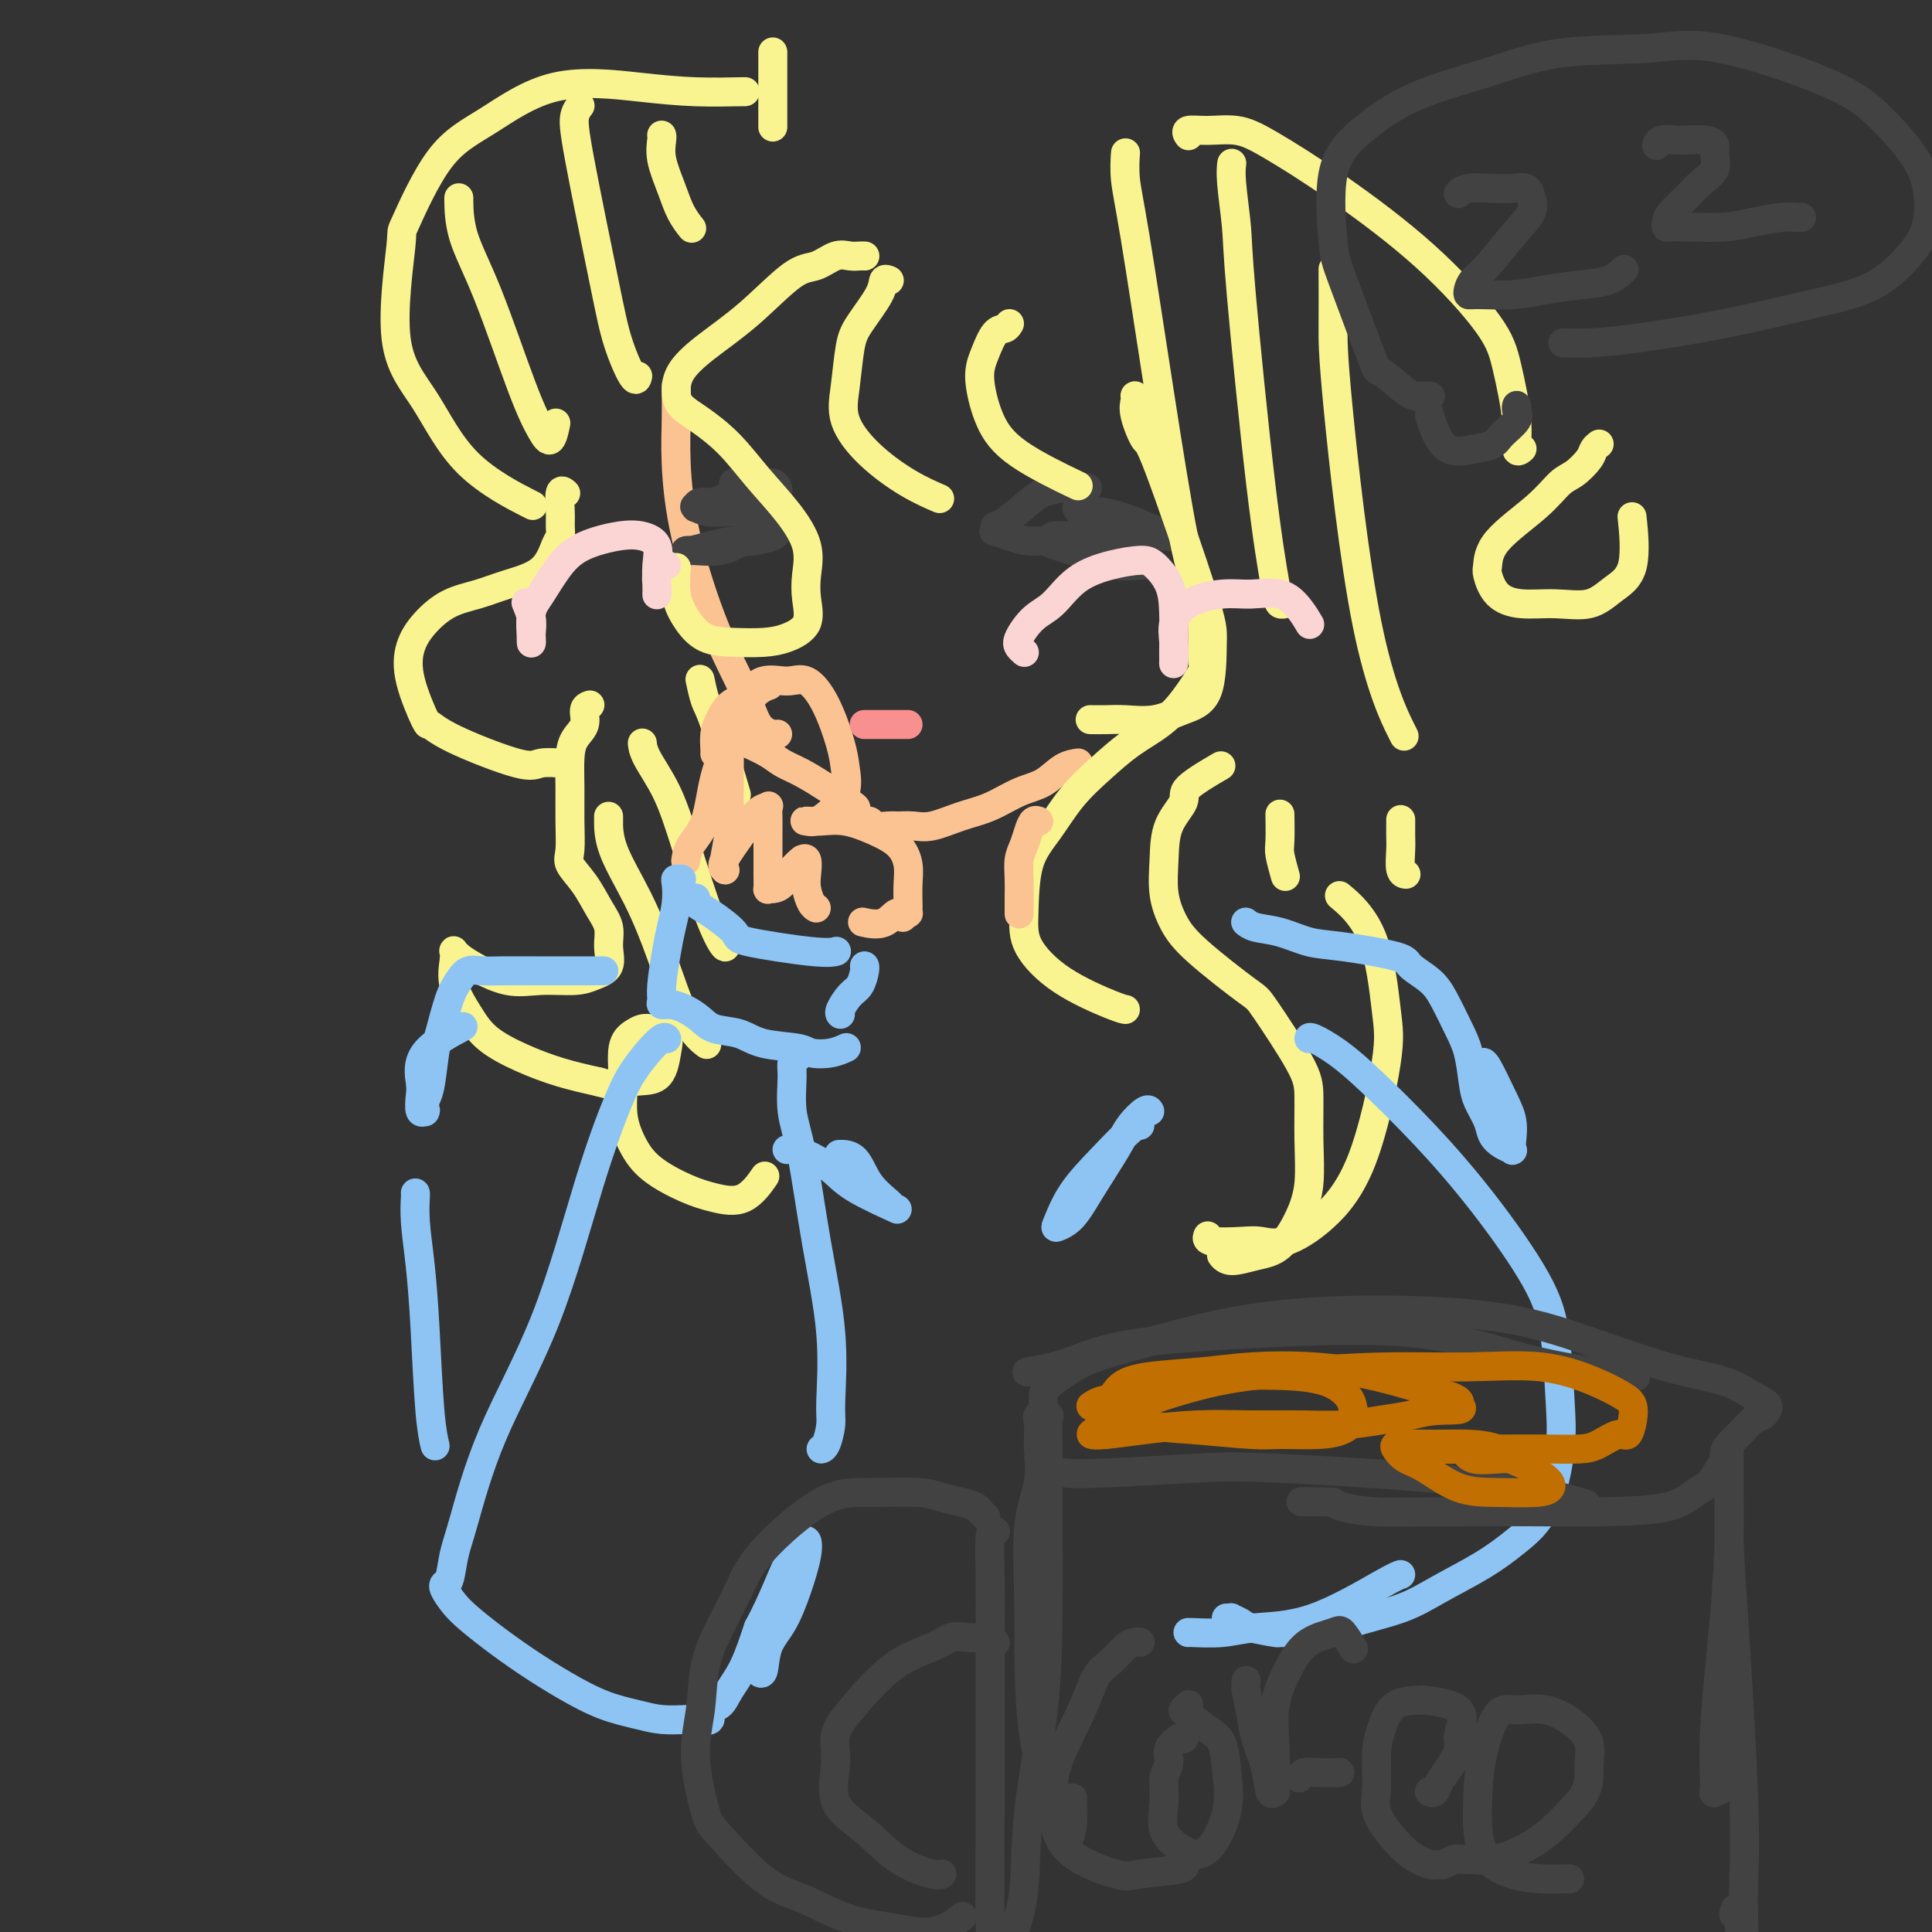<svg viewBox='0 0 400 400' version='1.1' xmlns='http://www.w3.org/2000/svg' xmlns:xlink='http://www.w3.org/1999/xlink'><rect x="0" y="0" width="400" height="400" fill="#333333" stroke="none"/><g fill='none' stroke='rgb(252,195,146)' stroke-width='6' stroke-linecap='round' stroke-linejoin='round'><path d='M140,80c-0.000,0.002 -0.000,0.005 0,0c0.000,-0.005 0.000,-0.017 0,0c-0.000,0.017 -0.001,0.062 0,0c0.001,-0.062 0.003,-0.233 0,0c-0.003,0.233 -0.012,0.868 0,2c0.012,1.132 0.044,2.762 0,5c-0.044,2.238 -0.165,5.086 0,9c0.165,3.914 0.615,8.895 2,15c1.385,6.105 3.706,13.335 6,19c2.294,5.665 4.562,9.767 6,13c1.438,3.233 2.045,5.598 3,7c0.955,1.402 2.256,1.840 3,2c0.744,0.160 0.931,0.043 1,0c0.069,-0.043 0.020,-0.012 0,0c-0.020,0.012 -0.010,0.006 0,0'/><path d='M153,153c-0.000,-0.000 -0.000,-0.000 0,0c0.000,0.000 0.000,0.000 0,0c-0.000,-0.000 -0.001,-0.001 0,0c0.001,0.001 0.004,0.002 0,0c-0.004,-0.002 -0.017,-0.009 0,0c0.017,0.009 0.062,0.033 0,0c-0.062,-0.033 -0.230,-0.123 0,0c0.230,0.123 0.859,0.459 2,1c1.141,0.541 2.794,1.285 4,2c1.206,0.715 1.967,1.400 3,2c1.033,0.600 2.339,1.115 4,2c1.661,0.885 3.676,2.140 5,3c1.324,0.860 1.956,1.326 3,2c1.044,0.674 2.502,1.558 3,2c0.498,0.442 0.038,0.444 0,1c-0.038,0.556 0.345,1.666 1,2c0.655,0.334 1.582,-0.107 2,0c0.418,0.107 0.329,0.762 1,1c0.671,0.238 2.103,0.057 3,0c0.897,-0.057 1.259,0.008 2,0c0.741,-0.008 1.859,-0.089 3,0c1.141,0.089 2.303,0.349 4,0c1.697,-0.349 3.927,-1.305 6,-2c2.073,-0.695 3.988,-1.128 6,-2c2.012,-0.872 4.119,-2.181 6,-3c1.881,-0.819 3.535,-1.147 5,-2c1.465,-0.853 2.741,-2.230 4,-3c1.259,-0.770 2.503,-0.934 3,-1c0.497,-0.066 0.249,-0.033 0,0'/></g>
<g fill='none' stroke='rgb(66,66,66)' stroke-width='6' stroke-linecap='round' stroke-linejoin='round'><path d='M225,101c-0.000,0.000 -0.000,0.000 0,0c0.000,-0.000 0.002,-0.000 0,0c-0.002,0.000 -0.006,0.000 0,0c0.006,-0.000 0.022,-0.001 0,0c-0.022,0.001 -0.082,0.003 0,0c0.082,-0.003 0.306,-0.011 0,0c-0.306,0.011 -1.142,0.042 -2,0c-0.858,-0.042 -1.736,-0.156 -3,0c-1.264,0.156 -2.912,0.582 -4,1c-1.088,0.418 -1.614,0.829 -3,2c-1.386,1.171 -3.631,3.101 -5,4c-1.369,0.899 -1.861,0.767 -2,1c-0.139,0.233 0.076,0.832 0,1c-0.076,0.168 -0.443,-0.096 0,0c0.443,0.096 1.696,0.551 3,1c1.304,0.449 2.659,0.893 4,1c1.341,0.107 2.667,-0.121 5,0c2.333,0.121 5.672,0.593 8,1c2.328,0.407 3.645,0.750 5,1c1.355,0.250 2.748,0.406 4,1c1.252,0.594 2.363,1.625 3,2c0.637,0.375 0.800,0.094 1,0c0.200,-0.094 0.437,0.000 0,0c-0.437,-0.000 -1.548,-0.094 -3,0c-1.452,0.094 -3.245,0.376 -5,0c-1.755,-0.376 -3.473,-1.409 -5,-2c-1.527,-0.591 -2.865,-0.740 -4,-1c-1.135,-0.260 -2.068,-0.630 -3,-1'/><path d='M219,113c-3.162,-0.841 -1.565,-0.943 -1,-1c0.565,-0.057 0.100,-0.068 0,0c-0.100,0.068 0.166,0.214 0,0c-0.166,-0.214 -0.765,-0.789 0,-1c0.765,-0.211 2.892,-0.057 5,0c2.108,0.057 4.197,0.016 6,0c1.803,-0.016 3.321,-0.009 5,0c1.679,0.009 3.517,0.018 5,0c1.483,-0.018 2.609,-0.063 3,0c0.391,0.063 0.047,0.233 0,0c-0.047,-0.233 0.202,-0.871 0,-1c-0.202,-0.129 -0.854,0.249 -2,0c-1.146,-0.249 -2.787,-1.124 -5,-2c-2.213,-0.876 -4.999,-1.751 -7,-2c-2.001,-0.249 -3.217,0.129 -4,0c-0.783,-0.129 -1.134,-0.766 -1,-1c0.134,-0.234 0.753,-0.067 1,0c0.247,0.067 0.124,0.033 0,0'/><path d='M152,100c0.000,-0.000 0.000,-0.000 0,0c-0.000,0.000 -0.000,0.000 0,0c0.000,-0.000 0.000,-0.000 0,0c-0.000,0.000 -0.001,0.000 0,0c0.001,-0.000 0.004,-0.000 0,0c-0.004,0.000 -0.016,0.000 0,0c0.016,-0.000 0.060,-0.001 0,0c-0.060,0.001 -0.222,0.003 0,0c0.222,-0.003 0.830,-0.011 2,0c1.170,0.011 2.902,0.040 4,0c1.098,-0.040 1.562,-0.150 2,0c0.438,0.150 0.850,0.561 1,1c0.150,0.439 0.039,0.906 0,1c-0.039,0.094 -0.007,-0.186 0,0c0.007,0.186 -0.012,0.838 -2,1c-1.988,0.162 -5.944,-0.167 -8,0c-2.056,0.167 -2.213,0.828 -3,1c-0.787,0.172 -2.204,-0.146 -3,0c-0.796,0.146 -0.971,0.756 -1,1c-0.029,0.244 0.087,0.121 0,0c-0.087,-0.121 -0.378,-0.240 0,0c0.378,0.240 1.426,0.837 3,1c1.574,0.163 3.676,-0.110 5,0c1.324,0.110 1.872,0.603 3,1c1.128,0.397 2.837,0.698 4,1c1.163,0.302 1.778,0.606 2,1c0.222,0.394 0.049,0.879 0,1c-0.049,0.121 0.025,-0.121 0,0c-0.025,0.121 -0.150,0.606 -1,1c-0.850,0.394 -2.425,0.697 -4,1'/><path d='M156,112c-1.436,0.265 -2.525,-0.073 -4,0c-1.475,0.073 -3.336,0.557 -5,1c-1.664,0.443 -3.131,0.846 -4,1c-0.869,0.154 -1.140,0.058 -1,0c0.140,-0.058 0.693,-0.078 2,0c1.307,0.078 3.370,0.256 5,0c1.630,-0.256 2.829,-0.945 5,-2c2.171,-1.055 5.315,-2.476 7,-3c1.685,-0.524 1.910,-0.150 2,0c0.090,0.150 0.045,0.075 0,0'/></g>
<g fill='none' stroke='rgb(249,244,144)' stroke-width='6' stroke-linecap='round' stroke-linejoin='round'><path d='M184,58c0.112,0.049 0.223,0.099 0,0c-0.223,-0.099 -0.781,-0.345 -1,0c-0.219,0.345 -0.101,1.283 -1,3c-0.899,1.717 -2.817,4.215 -4,6c-1.183,1.785 -1.631,2.858 -2,5c-0.369,2.142 -0.658,5.352 -1,8c-0.342,2.648 -0.735,4.734 0,7c0.735,2.266 2.599,4.710 5,7c2.401,2.290 5.339,4.424 8,6c2.661,1.576 5.046,2.593 6,3c0.954,0.407 0.477,0.203 0,0'/><path d='M209,67c-0.249,0.412 -0.499,0.824 -1,1c-0.501,0.176 -1.254,0.117 -2,1c-0.746,0.883 -1.484,2.708 -2,4c-0.516,1.292 -0.809,2.049 -1,3c-0.191,0.951 -0.281,2.095 0,4c0.281,1.905 0.931,4.573 2,7c1.069,2.427 2.557,4.615 6,7c3.443,2.385 8.841,4.967 11,6c2.159,1.033 1.080,0.516 0,0'/><path d='M235,82c0.004,0.017 0.008,0.034 0,0c-0.008,-0.034 -0.028,-0.120 0,0c0.028,0.120 0.102,0.444 0,1c-0.102,0.556 -0.381,1.342 0,3c0.381,1.658 1.423,4.188 2,5c0.577,0.812 0.690,-0.092 3,6c2.310,6.092 6.815,19.181 9,26c2.185,6.819 2.048,7.368 2,10c-0.048,2.632 -0.007,7.346 -1,10c-0.993,2.654 -3.020,3.247 -5,4c-1.980,0.753 -3.915,1.666 -6,2c-2.085,0.334 -4.322,0.090 -6,0c-1.678,-0.090 -2.798,-0.024 -4,0c-1.202,0.024 -2.486,0.007 -3,0c-0.514,-0.007 -0.257,-0.003 0,0'/><path d='M250,126c0.115,-0.039 0.230,-0.078 0,0c-0.230,0.078 -0.805,0.274 -1,1c-0.195,0.726 -0.010,1.982 0,4c0.010,2.018 -0.155,4.797 0,6c0.155,1.203 0.630,0.830 0,2c-0.630,1.170 -2.366,3.882 -4,6c-1.634,2.118 -3.167,3.643 -5,5c-1.833,1.357 -3.966,2.546 -6,4c-2.034,1.454 -3.971,3.175 -6,5c-2.029,1.825 -4.152,3.756 -6,6c-1.848,2.244 -3.420,4.801 -5,7c-1.580,2.199 -3.167,4.039 -4,7c-0.833,2.961 -0.913,7.042 -1,10c-0.087,2.958 -0.181,4.793 1,7c1.181,2.207 3.636,4.788 7,7c3.364,2.212 7.636,4.057 10,5c2.364,0.943 2.818,0.984 3,1c0.182,0.016 0.091,0.008 0,0'/><path d='M252,159c0.672,-0.391 1.343,-0.781 0,0c-1.343,0.781 -4.701,2.735 -6,4c-1.299,1.265 -0.539,1.842 -1,3c-0.461,1.158 -2.142,2.896 -3,5c-0.858,2.104 -0.892,4.575 -1,7c-0.108,2.425 -0.291,4.805 0,7c0.291,2.195 1.055,4.204 2,6c0.945,1.796 2.071,3.379 5,6c2.929,2.621 7.660,6.280 10,8c2.340,1.720 2.288,1.501 4,4c1.712,2.499 5.186,7.716 7,11c1.814,3.284 1.967,4.634 2,7c0.033,2.366 -0.054,5.747 0,9c0.054,3.253 0.250,6.379 0,9c-0.250,2.621 -0.946,4.737 -2,7c-1.054,2.263 -2.465,4.673 -4,6c-1.535,1.327 -3.195,1.572 -5,2c-1.805,0.428 -3.755,1.038 -5,1c-1.245,-0.038 -1.784,-0.725 -2,-1c-0.216,-0.275 -0.108,-0.137 0,0'/><path d='M250,256c0.044,-0.111 0.087,-0.223 0,0c-0.087,0.223 -0.305,0.780 1,1c1.305,0.220 4.133,0.102 6,0c1.867,-0.102 2.774,-0.189 4,0c1.226,0.189 2.771,0.654 5,0c2.229,-0.654 5.142,-2.426 8,-5c2.858,-2.574 5.661,-5.948 8,-12c2.339,-6.052 4.212,-14.782 5,-20c0.788,-5.218 0.489,-6.924 0,-11c-0.489,-4.076 -1.170,-10.520 -3,-15c-1.830,-4.480 -4.809,-6.994 -6,-8c-1.191,-1.006 -0.596,-0.503 0,0'/><path d='M291,181c-0.030,-0.003 -0.061,-0.005 0,0c0.061,0.005 0.212,0.018 0,0c-0.212,-0.018 -0.789,-0.068 -1,-1c-0.211,-0.932 -0.057,-2.745 0,-4c0.057,-1.255 0.015,-1.953 0,-3c-0.015,-1.047 -0.004,-2.442 0,-3c0.004,-0.558 0.002,-0.279 0,0'/><path d='M246,28c0.006,0.008 0.012,0.017 0,0c-0.012,-0.017 -0.041,-0.058 0,0c0.041,0.058 0.153,0.217 0,0c-0.153,-0.217 -0.571,-0.809 0,-1c0.571,-0.191 2.131,0.020 4,0c1.869,-0.020 4.048,-0.272 6,0c1.952,0.272 3.677,1.067 7,3c3.323,1.933 8.243,5.005 14,9c5.757,3.995 12.351,8.914 18,14c5.649,5.086 10.355,10.340 13,14c2.645,3.660 3.231,5.727 4,9c0.769,3.273 1.722,7.754 2,11c0.278,3.246 -0.117,5.259 0,6c0.117,0.741 0.748,0.212 1,0c0.252,-0.212 0.126,-0.106 0,0'/><path d='M331,92c-0.027,0.020 -0.055,0.040 0,0c0.055,-0.040 0.192,-0.140 0,0c-0.192,0.140 -0.714,0.520 -1,1c-0.286,0.480 -0.336,1.061 -1,2c-0.664,0.939 -1.943,2.238 -3,3c-1.057,0.762 -1.892,0.989 -3,2c-1.108,1.011 -2.489,2.806 -5,5c-2.511,2.194 -6.152,4.788 -8,7c-1.848,2.212 -1.904,4.042 -2,5c-0.096,0.958 -0.231,1.044 0,2c0.231,0.956 0.829,2.784 2,4c1.171,1.216 2.913,1.822 5,2c2.087,0.178 4.517,-0.073 7,0c2.483,0.073 5.019,0.470 7,0c1.981,-0.470 3.407,-1.806 5,-3c1.593,-1.194 3.352,-2.244 4,-5c0.648,-2.756 0.185,-7.216 0,-9c-0.185,-1.784 -0.093,-0.892 0,0'/><path d='M154,19c0.345,-0.018 0.690,-0.036 -1,0c-1.690,0.036 -5.415,0.124 -9,0c-3.585,-0.124 -7.032,-0.462 -12,-1c-4.968,-0.538 -11.459,-1.278 -17,0c-5.541,1.278 -10.134,4.572 -14,7c-3.866,2.428 -7.005,3.990 -10,8c-2.995,4.010 -5.846,10.467 -7,13c-1.154,2.533 -0.612,1.142 -1,5c-0.388,3.858 -1.706,12.965 -1,19c0.706,6.035 3.437,8.999 6,13c2.563,4.001 4.959,9.039 9,13c4.041,3.961 9.726,6.846 12,8c2.274,1.154 1.137,0.577 0,0'/><path d='M117,102c0.114,0.101 0.227,0.202 0,0c-0.227,-0.202 -0.795,-0.706 -1,0c-0.205,0.706 -0.046,2.622 0,4c0.046,1.378 -0.020,2.217 0,3c0.020,0.783 0.125,1.508 0,2c-0.125,0.492 -0.479,0.749 -1,2c-0.521,1.251 -1.210,3.495 -3,5c-1.790,1.505 -4.683,2.270 -7,3c-2.317,0.730 -4.060,1.426 -6,2c-1.940,0.574 -4.078,1.027 -6,2c-1.922,0.973 -3.627,2.465 -5,4c-1.373,1.535 -2.414,3.111 -3,5c-0.586,1.889 -0.718,4.090 0,7c0.718,2.910 2.287,6.527 3,8c0.713,1.473 0.570,0.801 1,1c0.430,0.199 1.433,1.269 5,3c3.567,1.731 9.698,4.124 13,5c3.302,0.876 3.774,0.236 5,0c1.226,-0.236 3.208,-0.067 4,0c0.792,0.067 0.396,0.034 0,0'/><path d='M122,146c0.127,-0.041 0.255,-0.081 0,0c-0.255,0.081 -0.891,0.284 -1,1c-0.109,0.716 0.310,1.946 0,3c-0.310,1.054 -1.350,1.931 -2,3c-0.650,1.069 -0.908,2.330 -1,4c-0.092,1.670 -0.016,3.751 0,6c0.016,2.249 -0.029,4.667 0,7c0.029,2.333 0.131,4.581 0,6c-0.131,1.419 -0.495,2.010 0,3c0.495,0.990 1.848,2.380 3,4c1.152,1.620 2.104,3.470 3,5c0.896,1.530 1.737,2.740 2,4c0.263,1.260 -0.052,2.572 0,4c0.052,1.428 0.471,2.974 0,4c-0.471,1.026 -1.831,1.533 -3,2c-1.169,0.467 -2.148,0.893 -4,1c-1.852,0.107 -4.577,-0.104 -7,0c-2.423,0.104 -4.544,0.524 -7,0c-2.456,-0.524 -5.246,-1.993 -7,-3c-1.754,-1.007 -2.472,-1.552 -3,-2c-0.528,-0.448 -0.865,-0.799 -1,-1c-0.135,-0.201 -0.069,-0.252 0,0c0.069,0.252 0.140,0.808 0,2c-0.140,1.192 -0.490,3.019 0,5c0.490,1.981 1.822,4.117 3,6c1.178,1.883 2.202,3.515 4,5c1.798,1.485 4.369,2.823 7,4c2.631,1.177 5.323,2.193 8,3c2.677,0.807 5.338,1.403 8,2'/><path d='M124,224c4.870,1.388 5.544,0.358 7,0c1.456,-0.358 3.694,-0.044 5,-1c1.306,-0.956 1.679,-3.182 2,-5c0.321,-1.818 0.590,-3.227 0,-4c-0.590,-0.773 -2.038,-0.908 -3,-1c-0.962,-0.092 -1.436,-0.140 -2,0c-0.564,0.140 -1.218,0.469 -2,1c-0.782,0.531 -1.693,1.264 -2,3c-0.307,1.736 -0.012,4.475 0,7c0.012,2.525 -0.260,4.837 0,7c0.260,2.163 1.051,4.177 2,6c0.949,1.823 2.055,3.454 4,5c1.945,1.546 4.728,3.005 7,4c2.272,0.995 4.032,1.524 6,2c1.968,0.476 4.145,0.897 6,0c1.855,-0.897 3.387,-3.114 4,-4c0.613,-0.886 0.306,-0.443 0,0'/><path d='M179,53c-0.019,-0.001 -0.038,-0.002 0,0c0.038,0.002 0.131,0.008 0,0c-0.131,-0.008 -0.488,-0.029 -1,0c-0.512,0.029 -1.179,0.109 -2,0c-0.821,-0.109 -1.797,-0.407 -3,0c-1.203,0.407 -2.634,1.518 -4,2c-1.366,0.482 -2.668,0.334 -5,2c-2.332,1.666 -5.696,5.145 -9,8c-3.304,2.855 -6.549,5.084 -9,7c-2.451,1.916 -4.107,3.518 -5,5c-0.893,1.482 -1.024,2.845 -1,4c0.024,1.155 0.203,2.102 1,3c0.797,0.898 2.211,1.747 4,3c1.789,1.253 3.954,2.911 6,5c2.046,2.089 3.973,4.609 6,7c2.027,2.391 4.154,4.653 6,7c1.846,2.347 3.412,4.779 4,7c0.588,2.221 0.200,4.231 0,6c-0.200,1.769 -0.211,3.297 0,5c0.211,1.703 0.644,3.580 0,5c-0.644,1.420 -2.364,2.383 -4,3c-1.636,0.617 -3.188,0.887 -5,1c-1.812,0.113 -3.883,0.068 -6,0c-2.117,-0.068 -4.280,-0.159 -6,-1c-1.720,-0.841 -2.997,-2.432 -4,-4c-1.003,-1.568 -1.732,-3.115 -2,-5c-0.268,-1.885 -0.077,-4.110 0,-5c0.077,-0.890 0.038,-0.445 0,0'/><path d='M233,32c0.000,-0.002 0.000,-0.004 0,0c-0.000,0.004 -0.001,0.015 0,0c0.001,-0.015 0.004,-0.054 0,0c-0.004,0.054 -0.015,0.202 0,0c0.015,-0.202 0.055,-0.752 0,0c-0.055,0.752 -0.204,2.808 0,5c0.204,2.192 0.762,4.521 2,12c1.238,7.479 3.155,20.109 5,32c1.845,11.891 3.618,23.043 5,30c1.382,6.957 2.372,9.719 3,11c0.628,1.281 0.894,1.080 1,1c0.106,-0.080 0.053,-0.040 0,0'/><path d='M255,34c-0.008,0.059 -0.016,0.118 0,0c0.016,-0.118 0.055,-0.413 0,0c-0.055,0.413 -0.204,1.535 0,4c0.204,2.465 0.761,6.272 1,9c0.239,2.728 0.159,4.377 1,14c0.841,9.623 2.604,27.219 4,39c1.396,11.781 2.426,17.745 3,21c0.574,3.255 0.693,3.799 1,4c0.307,0.201 0.802,0.057 1,0c0.198,-0.057 0.099,-0.029 0,0'/><path d='M276,56c-0.000,-0.003 -0.000,-0.005 0,0c0.000,0.005 0.000,0.018 0,0c-0.000,-0.018 -0.000,-0.069 0,0c0.000,0.069 0.002,0.256 0,0c-0.002,-0.256 -0.006,-0.956 0,1c0.006,1.956 0.024,6.568 0,10c-0.024,3.432 -0.089,5.683 1,17c1.089,11.317 3.332,31.701 6,45c2.668,13.299 5.762,19.514 7,22c1.238,2.486 0.619,1.243 0,0'/><path d='M265,169c-0.001,-0.036 -0.001,-0.073 0,0c0.001,0.073 0.004,0.255 0,0c-0.004,-0.255 -0.015,-0.947 0,0c0.015,0.947 0.056,3.532 0,5c-0.056,1.468 -0.207,1.818 0,3c0.207,1.182 0.774,3.195 1,4c0.226,0.805 0.113,0.403 0,0'/><path d='M95,41c0.003,0.038 0.006,0.076 0,0c-0.006,-0.076 -0.020,-0.267 0,1c0.020,1.267 0.075,3.992 1,7c0.925,3.008 2.721,6.297 5,12c2.279,5.703 5.042,13.818 7,19c1.958,5.182 3.113,7.430 4,9c0.887,1.570 1.508,2.461 2,2c0.492,-0.461 0.855,-2.275 1,-3c0.145,-0.725 0.073,-0.363 0,0'/><path d='M120,22c0.008,-0.010 0.015,-0.019 0,0c-0.015,0.019 -0.054,0.067 0,0c0.054,-0.067 0.201,-0.247 0,0c-0.201,0.247 -0.751,0.922 -1,2c-0.249,1.078 -0.196,2.558 1,9c1.196,6.442 3.536,17.845 5,25c1.464,7.155 2.052,10.062 3,13c0.948,2.938 2.255,5.906 3,7c0.745,1.094 0.927,0.312 1,0c0.073,-0.312 0.036,-0.156 0,0'/><path d='M137,28c-0.001,-0.002 -0.002,-0.005 0,0c0.002,0.005 0.007,0.016 0,0c-0.007,-0.016 -0.024,-0.059 0,0c0.024,0.059 0.091,0.219 0,1c-0.091,0.781 -0.339,2.182 0,4c0.339,1.818 1.266,4.054 2,6c0.734,1.946 1.274,3.601 2,5c0.726,1.399 1.636,2.543 2,3c0.364,0.457 0.182,0.229 0,0'/><path d='M160,11c0.000,0.073 0.000,0.146 0,0c0.000,-0.146 0.000,-0.512 0,0c0.000,0.512 0.000,1.900 0,4c0.000,2.100 0.000,4.912 0,7c0.000,2.088 0.000,3.454 0,4c0.000,0.546 0.000,0.273 0,0'/><path d='M126,169c-0.002,0.007 -0.003,0.014 0,0c0.003,-0.014 0.012,-0.048 0,1c-0.012,1.048 -0.044,3.178 1,6c1.044,2.822 3.166,6.336 5,10c1.834,3.664 3.381,7.479 5,12c1.619,4.521 3.310,9.748 5,13c1.690,3.252 3.378,4.529 4,5c0.622,0.471 0.178,0.134 0,0c-0.178,-0.134 -0.089,-0.067 0,0'/><path d='M133,154c-0.001,-0.013 -0.002,-0.027 0,0c0.002,0.027 0.008,0.094 0,0c-0.008,-0.094 -0.028,-0.350 0,0c0.028,0.350 0.106,1.308 1,3c0.894,1.692 2.604,4.120 4,7c1.396,2.880 2.479,6.211 4,11c1.521,4.789 3.480,11.036 5,15c1.520,3.964 2.602,5.644 3,6c0.398,0.356 0.114,-0.613 0,-1c-0.114,-0.387 -0.057,-0.194 0,0'/><path d='M145,141c-0.006,-0.029 -0.012,-0.058 0,0c0.012,0.058 0.042,0.204 0,0c-0.042,-0.204 -0.158,-0.756 0,0c0.158,0.756 0.589,2.821 1,4c0.411,1.179 0.803,1.471 2,5c1.197,3.529 3.199,10.294 4,13c0.801,2.706 0.400,1.353 0,0'/></g>
<g fill='none' stroke='rgb(252,195,146)' stroke-width='6' stroke-linecap='round' stroke-linejoin='round'><path d='M148,156c0.001,-0.011 0.003,-0.022 0,0c-0.003,0.022 -0.010,0.076 0,0c0.010,-0.076 0.035,-0.284 0,-1c-0.035,-0.716 -0.132,-1.941 0,-3c0.132,-1.059 0.492,-1.954 1,-3c0.508,-1.046 1.163,-2.245 2,-3c0.837,-0.755 1.854,-1.066 3,-2c1.146,-0.934 2.419,-2.491 4,-3c1.581,-0.509 3.470,0.028 5,0c1.530,-0.028 2.699,-0.623 4,0c1.301,0.623 2.732,2.463 4,5c1.268,2.537 2.373,5.769 3,8c0.627,2.231 0.778,3.459 1,5c0.222,1.541 0.516,3.393 0,5c-0.516,1.607 -1.844,2.967 -3,4c-1.156,1.033 -2.142,1.740 -3,2c-0.858,0.260 -1.589,0.075 -2,0c-0.411,-0.075 -0.504,-0.040 0,0c0.504,0.040 1.603,0.086 3,0c1.397,-0.086 3.092,-0.303 5,0c1.908,0.303 4.028,1.125 6,2c1.972,0.875 3.796,1.803 5,3c1.204,1.197 1.786,2.664 2,4c0.214,1.336 0.058,2.540 0,4c-0.058,1.460 -0.018,3.176 0,4c0.018,0.824 0.015,0.757 0,1c-0.015,0.243 -0.043,0.796 0,1c0.043,0.204 0.155,0.058 0,0c-0.155,-0.058 -0.578,-0.029 -1,0'/><path d='M187,189c0.046,2.045 -0.338,0.156 -1,0c-0.662,-0.156 -1.601,1.419 -3,2c-1.399,0.581 -3.257,0.166 -4,0c-0.743,-0.166 -0.372,-0.083 0,0'/><path d='M159,142c-0.069,0.025 -0.139,0.051 0,0c0.139,-0.051 0.486,-0.177 0,0c-0.486,0.177 -1.806,0.658 -3,2c-1.194,1.342 -2.264,3.545 -3,5c-0.736,1.455 -1.140,2.163 -2,4c-0.860,1.837 -2.178,4.804 -3,8c-0.822,3.196 -1.148,6.619 -2,9c-0.852,2.381 -2.229,3.718 -3,5c-0.771,1.282 -0.934,2.509 -1,3c-0.066,0.491 -0.033,0.245 0,0'/><path d='M151,157c-0.002,-0.300 -0.004,-0.599 0,0c0.004,0.599 0.015,2.098 0,4c-0.015,1.902 -0.056,4.209 0,6c0.056,1.791 0.208,3.066 0,5c-0.208,1.934 -0.775,4.528 -1,6c-0.225,1.472 -0.107,1.824 0,2c0.107,0.176 0.204,0.177 0,0c-0.204,-0.177 -0.710,-0.532 0,-2c0.710,-1.468 2.635,-4.049 4,-6c1.365,-1.951 2.170,-3.270 3,-4c0.830,-0.730 1.687,-0.870 2,-1c0.313,-0.130 0.084,-0.252 0,0c-0.084,0.252 -0.023,0.876 0,2c0.023,1.124 0.008,2.746 0,5c-0.008,2.254 -0.010,5.138 0,7c0.010,1.862 0.033,2.700 0,3c-0.033,0.300 -0.120,0.062 0,0c0.120,-0.062 0.448,0.051 1,0c0.552,-0.051 1.329,-0.265 2,-1c0.671,-0.735 1.238,-1.992 2,-3c0.762,-1.008 1.720,-1.768 2,-2c0.280,-0.232 -0.118,0.064 0,0c0.118,-0.064 0.753,-0.486 1,0c0.247,0.486 0.105,1.882 0,3c-0.105,1.118 -0.172,1.960 0,3c0.172,1.040 0.585,2.280 1,3c0.415,0.720 0.833,0.920 1,1c0.167,0.080 0.084,0.040 0,0'/></g>
<g fill='none' stroke='rgb(251,212,212)' stroke-width='6' stroke-linecap='round' stroke-linejoin='round'><path d='M212,135c0.007,0.006 0.014,0.012 0,0c-0.014,-0.012 -0.048,-0.041 0,0c0.048,0.041 0.178,0.151 0,0c-0.178,-0.151 -0.665,-0.564 -1,-1c-0.335,-0.436 -0.517,-0.894 0,-2c0.517,-1.106 1.735,-2.861 3,-4c1.265,-1.139 2.578,-1.663 4,-3c1.422,-1.337 2.952,-3.486 5,-5c2.048,-1.514 4.616,-2.393 7,-3c2.384,-0.607 4.586,-0.940 6,-1c1.414,-0.060 2.039,0.155 3,1c0.961,0.845 2.258,2.320 3,4c0.742,1.680 0.931,3.564 1,6c0.069,2.436 0.019,5.425 0,7c-0.019,1.575 -0.007,1.735 0,2c0.007,0.265 0.007,0.636 0,1c-0.007,0.364 -0.022,0.720 0,0c0.022,-0.720 0.083,-2.518 0,-4c-0.083,-1.482 -0.308,-2.648 0,-4c0.308,-1.352 1.150,-2.890 3,-4c1.850,-1.110 4.710,-1.793 7,-2c2.290,-0.207 4.011,0.060 6,0c1.989,-0.060 4.244,-0.449 6,0c1.756,0.449 3.011,1.736 4,3c0.989,1.264 1.711,2.504 2,3c0.289,0.496 0.144,0.248 0,0'/><path d='M109,125c-0.001,-0.001 -0.001,-0.003 0,0c0.001,0.003 0.004,0.010 0,0c-0.004,-0.010 -0.015,-0.036 0,0c0.015,0.036 0.057,0.132 0,0c-0.057,-0.132 -0.211,-0.494 0,0c0.211,0.494 0.789,1.845 1,3c0.211,1.155 0.057,2.114 0,3c-0.057,0.886 -0.016,1.699 0,2c0.016,0.301 0.009,0.088 0,0c-0.009,-0.088 -0.019,-0.053 0,0c0.019,0.053 0.067,0.124 0,-1c-0.067,-1.124 -0.248,-3.443 0,-5c0.248,-1.557 0.926,-2.352 2,-4c1.074,-1.648 2.544,-4.150 4,-6c1.456,-1.850 2.898,-3.048 5,-4c2.102,-0.952 4.865,-1.657 7,-2c2.135,-0.343 3.644,-0.323 5,0c1.356,0.323 2.560,0.948 3,2c0.440,1.052 0.118,2.532 0,4c-0.118,1.468 -0.031,2.923 0,4c0.031,1.077 0.008,1.775 0,2c-0.008,0.225 0.001,-0.024 0,0c-0.001,0.024 -0.011,0.322 0,0c0.011,-0.322 0.042,-1.263 0,-2c-0.042,-0.737 -0.155,-1.270 0,-2c0.155,-0.730 0.580,-1.658 1,-2c0.420,-0.342 0.834,-0.098 1,0c0.166,0.098 0.083,0.049 0,0'/></g>
<g fill='none' stroke='rgb(252,195,146)' stroke-width='6' stroke-linecap='round' stroke-linejoin='round'><path d='M215,170c0.000,0.000 0.001,0.000 0,0c-0.001,-0.000 -0.003,-0.001 0,0c0.003,0.001 0.012,0.005 0,0c-0.012,-0.005 -0.044,-0.021 0,0c0.044,0.021 0.166,0.077 0,0c-0.166,-0.077 -0.619,-0.286 -1,0c-0.381,0.286 -0.691,1.066 -1,2c-0.309,0.934 -0.619,2.023 -1,3c-0.381,0.977 -0.834,1.842 -1,3c-0.166,1.158 -0.044,2.609 0,4c0.044,1.391 0.012,2.721 0,4c-0.012,1.279 -0.003,2.508 0,3c0.003,0.492 0.002,0.246 0,0'/></g>
<g fill='none' stroke='rgb(141,196,244)' stroke-width='6' stroke-linecap='round' stroke-linejoin='round'><path d='M144,186c-0.000,0.000 -0.000,0.000 0,0c0.000,-0.000 0.000,-0.001 0,0c-0.000,0.001 -0.002,0.003 0,0c0.002,-0.003 0.007,-0.011 0,0c-0.007,0.011 -0.025,0.041 0,0c0.025,-0.041 0.093,-0.153 0,0c-0.093,0.153 -0.349,0.570 0,1c0.349,0.430 1.302,0.872 3,2c1.698,1.128 4.140,2.943 5,4c0.860,1.057 0.138,1.355 3,2c2.862,0.645 9.309,1.635 13,2c3.691,0.365 4.626,0.104 5,0c0.374,-0.104 0.187,-0.052 0,0'/><path d='M141,182c-0.000,-0.000 -0.000,-0.000 0,0c0.000,0.000 0.000,0.000 0,0c-0.000,-0.000 -0.000,-0.000 0,0c0.000,0.000 0.001,0.000 0,0c-0.001,-0.000 -0.004,-0.000 0,0c0.004,0.000 0.015,0.001 0,0c-0.015,-0.001 -0.056,-0.003 0,0c0.056,0.003 0.208,0.013 0,0c-0.208,-0.013 -0.776,-0.047 -1,0c-0.224,0.047 -0.102,0.176 0,1c0.102,0.824 0.185,2.343 0,4c-0.185,1.657 -0.640,3.453 -1,5c-0.360,1.547 -0.627,2.845 -1,5c-0.373,2.155 -0.851,5.168 -1,7c-0.149,1.832 0.032,2.482 0,3c-0.032,0.518 -0.278,0.902 0,1c0.278,0.098 1.081,-0.091 2,0c0.919,0.091 1.954,0.462 3,1c1.046,0.538 2.105,1.243 3,2c0.895,0.757 1.628,1.565 3,2c1.372,0.435 3.385,0.496 5,1c1.615,0.504 2.832,1.452 5,2c2.168,0.548 5.285,0.697 7,1c1.715,0.303 2.027,0.762 3,1c0.973,0.238 2.608,0.256 4,0c1.392,-0.256 2.541,-0.788 3,-1c0.459,-0.212 0.230,-0.106 0,0'/><path d='M179,200c-0.001,-0.002 -0.003,-0.005 0,0c0.003,0.005 0.009,0.016 0,0c-0.009,-0.016 -0.034,-0.061 0,0c0.034,0.061 0.128,0.226 0,1c-0.128,0.774 -0.479,2.155 -1,3c-0.521,0.845 -1.212,1.154 -2,2c-0.788,0.846 -1.674,2.228 -2,3c-0.326,0.772 -0.093,0.935 0,1c0.093,0.065 0.047,0.033 0,0'/><path d='M125,201c-0.000,-0.000 -0.000,-0.000 0,0c0.000,0.000 0.000,0.000 0,0c-0.000,-0.000 -0.001,-0.000 0,0c0.001,0.000 0.002,0.000 0,0c-0.002,-0.000 -0.009,-0.000 0,0c0.009,0.000 0.032,0.000 0,0c-0.032,-0.000 -0.119,-0.000 -1,0c-0.881,0.000 -2.556,0.000 -4,0c-1.444,-0.000 -2.656,-0.002 -4,0c-1.344,0.002 -2.821,0.006 -5,0c-2.179,-0.006 -5.059,-0.021 -7,0c-1.941,0.021 -2.944,0.079 -4,0c-1.056,-0.079 -2.167,-0.293 -3,0c-0.833,0.293 -1.389,1.094 -2,2c-0.611,0.906 -1.278,1.919 -2,4c-0.722,2.081 -1.500,5.231 -2,7c-0.500,1.769 -0.723,2.159 -1,4c-0.277,1.841 -0.609,5.134 -1,7c-0.391,1.866 -0.840,2.306 -1,3c-0.160,0.694 -0.029,1.640 0,2c0.029,0.360 -0.044,0.132 0,0c0.044,-0.132 0.205,-0.168 0,0c-0.205,0.168 -0.775,0.542 -1,0c-0.225,-0.542 -0.104,-1.999 0,-3c0.104,-1.001 0.193,-1.547 0,-3c-0.193,-1.453 -0.667,-3.814 1,-6c1.667,-2.186 5.476,-4.196 7,-5c1.524,-0.804 0.762,-0.402 0,0'/><path d='M258,191c-0.000,-0.000 -0.000,-0.000 0,0c0.000,0.000 0.000,0.000 0,0c-0.000,-0.000 -0.001,-0.001 0,0c0.001,0.001 0.004,0.004 0,0c-0.004,-0.004 -0.015,-0.013 0,0c0.015,0.013 0.057,0.049 0,0c-0.057,-0.049 -0.213,-0.183 0,0c0.213,0.183 0.797,0.682 2,1c1.203,0.318 3.027,0.455 5,1c1.973,0.545 4.097,1.500 6,2c1.903,0.500 3.587,0.547 7,1c3.413,0.453 8.556,1.314 11,2c2.444,0.686 2.188,1.199 3,2c0.812,0.801 2.690,1.891 4,3c1.310,1.109 2.052,2.239 3,4c0.948,1.761 2.103,4.155 3,6c0.897,1.845 1.535,3.141 2,5c0.465,1.859 0.757,4.280 1,6c0.243,1.720 0.437,2.737 1,4c0.563,1.263 1.496,2.770 2,4c0.504,1.230 0.580,2.181 1,3c0.420,0.819 1.186,1.504 2,2c0.814,0.496 1.678,0.803 2,1c0.322,0.197 0.104,0.284 0,0c-0.104,-0.284 -0.095,-0.938 0,-2c0.095,-1.062 0.274,-2.533 0,-4c-0.274,-1.467 -1.001,-2.929 -2,-5c-0.999,-2.071 -2.269,-4.750 -3,-6c-0.731,-1.250 -0.923,-1.071 -1,-1c-0.077,0.071 -0.038,0.036 0,0'/><path d='M271,215c0.000,0.004 0.000,0.009 0,0c-0.000,-0.009 -0.000,-0.030 0,0c0.000,0.030 0.000,0.112 0,0c-0.000,-0.112 -0.001,-0.419 1,0c1.001,0.419 3.002,1.564 5,3c1.998,1.436 3.992,3.164 7,6c3.008,2.836 7.030,6.780 11,11c3.970,4.220 7.889,8.716 12,14c4.111,5.284 8.416,11.357 11,16c2.584,4.643 3.449,7.858 4,12c0.551,4.142 0.788,9.212 1,13c0.212,3.788 0.400,6.295 0,10c-0.400,3.705 -1.389,8.609 -3,12c-1.611,3.391 -3.845,5.268 -6,7c-2.155,1.732 -4.231,3.319 -7,5c-2.769,1.681 -6.232,3.455 -9,5c-2.768,1.545 -4.842,2.860 -8,4c-3.158,1.140 -7.399,2.106 -10,3c-2.601,0.894 -3.560,1.715 -6,2c-2.440,0.285 -6.360,0.034 -8,0c-1.640,-0.034 -0.999,0.149 -2,0c-1.001,-0.149 -3.645,-0.628 -5,-1c-1.355,-0.372 -1.421,-0.636 -2,-1c-0.579,-0.364 -1.672,-0.830 -2,-1c-0.328,-0.170 0.108,-0.046 0,0c-0.108,0.046 -0.760,0.012 -1,0c-0.240,-0.012 -0.069,-0.004 0,0c0.069,0.004 0.034,0.002 0,0'/><path d='M246,338c0.002,0.001 0.004,0.001 0,0c-0.004,-0.001 -0.015,-0.004 0,0c0.015,0.004 0.057,0.014 0,0c-0.057,-0.014 -0.212,-0.053 1,0c1.212,0.053 3.793,0.196 6,0c2.207,-0.196 4.042,-0.732 7,-1c2.958,-0.268 7.040,-0.268 12,-2c4.960,-1.732 10.797,-5.197 14,-7c3.203,-1.803 3.772,-1.944 4,-2c0.228,-0.056 0.114,-0.028 0,0'/><path d='M238,230c0.038,0.065 0.075,0.129 0,0c-0.075,-0.129 -0.263,-0.452 -1,0c-0.737,0.452 -2.022,1.680 -3,3c-0.978,1.320 -1.647,2.733 -3,5c-1.353,2.267 -3.389,5.389 -5,8c-1.611,2.611 -2.797,4.711 -4,6c-1.203,1.289 -2.425,1.767 -3,2c-0.575,0.233 -0.504,0.220 0,-1c0.504,-1.220 1.442,-3.647 3,-6c1.558,-2.353 3.737,-4.631 6,-7c2.263,-2.369 4.609,-4.830 6,-6c1.391,-1.170 1.826,-1.049 2,-1c0.174,0.049 0.087,0.024 0,0'/><path d='M163,238c-0.004,0.001 -0.008,0.002 0,0c0.008,-0.002 0.028,-0.006 0,0c-0.028,0.006 -0.106,0.023 0,0c0.106,-0.023 0.394,-0.086 1,0c0.606,0.086 1.528,0.321 3,1c1.472,0.679 3.494,1.803 5,3c1.506,1.197 2.496,2.468 5,4c2.504,1.532 6.523,3.325 8,4c1.477,0.675 0.413,0.234 0,0c-0.413,-0.234 -0.174,-0.259 -1,-1c-0.826,-0.741 -2.716,-2.199 -4,-4c-1.284,-1.801 -1.961,-3.947 -3,-5c-1.039,-1.053 -2.440,-1.015 -3,-1c-0.560,0.015 -0.280,0.008 0,0'/><path d='M165,219c-0.031,0.018 -0.062,0.036 0,0c0.062,-0.036 0.218,-0.127 0,0c-0.218,0.127 -0.810,0.471 -1,1c-0.190,0.529 0.023,1.243 0,3c-0.023,1.757 -0.283,4.557 0,7c0.283,2.443 1.110,4.529 2,9c0.890,4.471 1.843,11.328 3,18c1.157,6.672 2.516,13.161 3,19c0.484,5.839 0.091,11.029 0,14c-0.091,2.971 0.120,3.724 0,5c-0.120,1.276 -0.571,3.074 -1,4c-0.429,0.926 -0.837,0.979 -1,1c-0.163,0.021 -0.082,0.011 0,0'/><path d='M138,215c-0.011,-0.017 -0.023,-0.035 0,0c0.023,0.035 0.080,0.122 0,0c-0.080,-0.122 -0.297,-0.454 -1,0c-0.703,0.454 -1.894,1.695 -3,3c-1.106,1.305 -2.129,2.674 -3,4c-0.871,1.326 -1.592,2.609 -3,6c-1.408,3.391 -3.505,8.891 -6,17c-2.495,8.109 -5.389,18.828 -9,28c-3.611,9.172 -7.938,16.797 -11,24c-3.062,7.203 -4.859,13.983 -6,18c-1.141,4.017 -1.626,5.272 -2,7c-0.374,1.728 -0.638,3.928 -1,5c-0.362,1.072 -0.824,1.014 -1,1c-0.176,-0.014 -0.068,0.015 0,0c0.068,-0.015 0.095,-0.074 0,0c-0.095,0.074 -0.310,0.279 0,1c0.310,0.721 1.147,1.956 2,3c0.853,1.044 1.723,1.897 3,3c1.277,1.103 2.960,2.456 5,4c2.040,1.544 4.438,3.279 7,5c2.562,1.721 5.288,3.428 8,5c2.712,1.572 5.412,3.009 8,4c2.588,0.991 5.066,1.535 7,2c1.934,0.465 3.326,0.849 5,1c1.674,0.151 3.632,0.067 5,0c1.368,-0.067 2.147,-0.117 3,0c0.853,0.117 1.778,0.401 2,0c0.222,-0.401 -0.261,-1.486 0,-2c0.261,-0.514 1.266,-0.457 2,-1c0.734,-0.543 1.198,-1.685 2,-3c0.802,-1.315 1.944,-2.804 3,-5c1.056,-2.196 2.028,-5.098 3,-8'/><path d='M157,337c3.048,-5.664 4.668,-10.324 6,-13c1.332,-2.676 2.377,-3.367 3,-4c0.623,-0.633 0.826,-1.207 1,-1c0.174,0.207 0.321,1.195 0,3c-0.321,1.805 -1.109,4.427 -2,7c-0.891,2.573 -1.885,5.095 -3,7c-1.115,1.905 -2.350,3.191 -3,5c-0.650,1.809 -0.713,4.141 -1,5c-0.287,0.859 -0.796,0.245 -1,0c-0.204,-0.245 -0.102,-0.123 0,0'/><path d='M86,247c0.002,0.004 0.003,0.008 0,0c-0.003,-0.008 -0.012,-0.029 0,0c0.012,0.029 0.044,0.106 0,1c-0.044,0.894 -0.166,2.605 0,5c0.166,2.395 0.619,5.475 1,9c0.381,3.525 0.691,7.494 1,13c0.309,5.506 0.619,12.548 1,17c0.381,4.452 0.833,6.314 1,7c0.167,0.686 0.048,0.196 0,0c-0.048,-0.196 -0.024,-0.098 0,0'/></g>
<g fill='none' stroke='rgb(66,66,66)' stroke-width='6' stroke-linecap='round' stroke-linejoin='round'><path d='M302,40c0.000,-0.000 0.000,-0.000 0,0c-0.000,0.000 -0.001,0.001 0,0c0.001,-0.001 0.004,-0.004 0,0c-0.004,0.004 -0.014,0.015 0,0c0.014,-0.015 0.051,-0.056 0,0c-0.051,0.056 -0.189,0.210 0,0c0.189,-0.210 0.705,-0.783 2,-1c1.295,-0.217 3.369,-0.079 5,0c1.631,0.079 2.819,0.097 4,0c1.181,-0.097 2.357,-0.311 3,0c0.643,0.311 0.754,1.147 1,2c0.246,0.853 0.626,1.724 0,3c-0.626,1.276 -2.259,2.959 -4,5c-1.741,2.041 -3.589,4.442 -5,6c-1.411,1.558 -2.385,2.275 -3,3c-0.615,0.725 -0.869,1.459 -1,2c-0.131,0.541 -0.137,0.888 0,1c0.137,0.112 0.417,-0.010 2,0c1.583,0.010 4.470,0.153 7,0c2.530,-0.153 4.703,-0.602 7,-1c2.297,-0.398 4.719,-0.746 7,-1c2.281,-0.254 4.422,-0.415 6,-1c1.578,-0.585 2.594,-1.596 3,-2c0.406,-0.404 0.203,-0.202 0,0'/><path d='M343,30c-0.000,0.001 -0.000,0.001 0,0c0.000,-0.001 0.001,-0.004 0,0c-0.001,0.004 -0.004,0.015 0,0c0.004,-0.015 0.015,-0.056 0,0c-0.015,0.056 -0.058,0.211 0,0c0.058,-0.211 0.216,-0.786 1,-1c0.784,-0.214 2.195,-0.066 3,0c0.805,0.066 1.003,0.051 2,0c0.997,-0.051 2.794,-0.138 4,0c1.206,0.138 1.821,0.501 2,1c0.179,0.499 -0.078,1.134 0,2c0.078,0.866 0.490,1.962 0,3c-0.490,1.038 -1.883,2.019 -3,3c-1.117,0.981 -1.958,1.962 -3,3c-1.042,1.038 -2.284,2.134 -3,3c-0.716,0.866 -0.906,1.501 -1,2c-0.094,0.499 -0.092,0.863 0,1c0.092,0.137 0.275,0.047 1,0c0.725,-0.047 1.990,-0.051 4,0c2.010,0.051 4.763,0.157 7,0c2.237,-0.157 3.958,-0.578 6,-1c2.042,-0.422 4.403,-0.845 6,-1c1.597,-0.155 2.428,-0.042 3,0c0.572,0.042 0.885,0.011 1,0c0.115,-0.011 0.033,-0.003 0,0c-0.033,0.003 -0.016,0.002 0,0'/><path d='M314,84c-0.000,0.001 -0.001,0.003 0,0c0.001,-0.003 0.003,-0.010 0,0c-0.003,0.010 -0.011,0.037 0,0c0.011,-0.037 0.040,-0.136 0,0c-0.040,0.136 -0.151,0.509 0,1c0.151,0.491 0.564,1.102 0,2c-0.564,0.898 -2.105,2.085 -3,3c-0.895,0.915 -1.144,1.558 -2,2c-0.856,0.442 -2.321,0.682 -4,1c-1.679,0.318 -3.574,0.714 -5,0c-1.426,-0.714 -2.384,-2.538 -3,-4c-0.616,-1.462 -0.890,-2.560 -1,-3c-0.110,-0.440 -0.055,-0.220 0,0'/><path d='M296,82c0.013,0.000 0.025,0.001 0,0c-0.025,-0.001 -0.088,-0.002 0,0c0.088,0.002 0.327,0.008 0,0c-0.327,-0.008 -1.219,-0.029 -2,0c-0.781,0.029 -1.452,0.110 -3,-1c-1.548,-1.110 -3.974,-3.411 -5,-4c-1.026,-0.589 -0.652,0.533 -2,-3c-1.348,-3.533 -4.416,-11.722 -6,-16c-1.584,-4.278 -1.682,-4.646 -2,-8c-0.318,-3.354 -0.854,-9.694 0,-14c0.854,-4.306 3.099,-6.578 6,-9c2.901,-2.422 6.459,-4.994 11,-7c4.541,-2.006 10.064,-3.444 15,-5c4.936,-1.556 9.287,-3.228 15,-4c5.713,-0.772 12.790,-0.645 18,-1c5.210,-0.355 8.552,-1.192 15,0c6.448,1.192 16.002,4.415 22,7c5.998,2.585 8.438,4.534 11,7c2.562,2.466 5.244,5.451 7,8c1.756,2.549 2.587,4.663 3,7c0.413,2.337 0.410,4.898 0,7c-0.410,2.102 -1.226,3.747 -3,6c-1.774,2.253 -4.507,5.115 -8,7c-3.493,1.885 -7.746,2.792 -13,4c-5.254,1.208 -11.510,2.716 -18,4c-6.490,1.284 -13.214,2.344 -18,3c-4.786,0.656 -7.635,0.907 -10,1c-2.365,0.093 -4.247,0.026 -5,0c-0.753,-0.026 -0.376,-0.013 0,0'/><path d='M206,317c-0.002,-0.002 -0.004,-0.003 0,0c0.004,0.003 0.015,0.012 0,0c-0.015,-0.012 -0.057,-0.045 0,0c0.057,0.045 0.211,0.166 0,0c-0.211,-0.166 -0.789,-0.620 -1,1c-0.211,1.620 -0.054,5.315 0,9c0.054,3.685 0.007,7.360 0,15c-0.007,7.640 0.028,19.246 0,30c-0.028,10.754 -0.119,20.657 0,26c0.119,5.343 0.450,6.128 1,7c0.550,0.872 1.321,1.833 2,1c0.679,-0.833 1.268,-3.459 2,-6c0.732,-2.541 1.608,-4.998 2,-9c0.392,-4.002 0.301,-9.549 1,-16c0.699,-6.451 2.187,-13.806 3,-21c0.813,-7.194 0.952,-14.229 1,-21c0.048,-6.771 0.005,-13.280 0,-19c-0.005,-5.720 0.027,-10.653 0,-14c-0.027,-3.347 -0.113,-5.108 0,-6c0.113,-0.892 0.425,-0.916 0,-1c-0.425,-0.084 -1.585,-0.229 -2,0c-0.415,0.229 -0.083,0.833 0,2c0.083,1.167 -0.084,2.897 0,5c0.084,2.103 0.418,4.580 0,7c-0.418,2.420 -1.587,4.784 -2,9c-0.413,4.216 -0.068,10.285 0,18c0.068,7.715 -0.139,17.076 1,25c1.139,7.924 3.625,14.413 5,18c1.375,3.587 1.639,4.273 2,4c0.361,-0.273 0.817,-1.507 1,-3c0.183,-1.493 0.091,-3.247 0,-5'/><path d='M222,373c0.167,-1.333 0.083,-0.667 0,0'/><path d='M213,284c0.008,-0.001 0.017,-0.003 0,0c-0.017,0.003 -0.059,0.010 0,0c0.059,-0.010 0.220,-0.037 0,0c-0.220,0.037 -0.822,0.137 0,0c0.822,-0.137 3.066,-0.510 5,-1c1.934,-0.490 3.557,-1.096 6,-2c2.443,-0.904 5.707,-2.106 12,-3c6.293,-0.894 15.614,-1.479 26,-2c10.386,-0.521 21.838,-0.977 31,0c9.162,0.977 16.033,3.385 22,5c5.967,1.615 11.030,2.435 15,3c3.970,0.565 6.849,0.876 8,1c1.151,0.124 0.576,0.062 0,0'/><path d='M216,290c-0.001,-0.019 -0.003,-0.039 0,0c0.003,0.039 0.010,0.135 0,0c-0.010,-0.135 -0.038,-0.502 0,-1c0.038,-0.498 0.142,-1.128 1,-2c0.858,-0.872 2.471,-1.985 4,-3c1.529,-1.015 2.973,-1.933 6,-3c3.027,-1.067 7.638,-2.283 14,-4c6.362,-1.717 14.476,-3.933 26,-5c11.524,-1.067 26.459,-0.984 37,0c10.541,0.984 16.689,2.868 23,5c6.311,2.132 12.785,4.512 18,6c5.215,1.488 9.172,2.085 12,3c2.828,0.915 4.528,2.150 6,3c1.472,0.850 2.717,1.316 3,2c0.283,0.684 -0.397,1.586 -1,2c-0.603,0.414 -1.127,0.339 -2,1c-0.873,0.661 -2.093,2.059 -3,3c-0.907,0.941 -1.502,1.425 -2,2c-0.498,0.575 -0.898,1.241 -1,2c-0.102,0.759 0.095,1.611 0,2c-0.095,0.389 -0.480,0.314 -1,1c-0.520,0.686 -1.175,2.131 -2,3c-0.825,0.869 -1.822,1.161 -3,2c-1.178,0.839 -2.539,2.226 -6,3c-3.461,0.774 -9.021,0.937 -14,1c-4.979,0.063 -9.376,0.028 -15,0c-5.624,-0.028 -12.477,-0.049 -18,0c-5.523,0.049 -9.718,0.167 -13,0c-3.282,-0.167 -5.652,-0.619 -7,-1c-1.348,-0.381 -1.674,-0.690 -2,-1'/><path d='M276,311c-11.500,-0.167 -5.750,-0.083 0,0'/><path d='M217,306c-0.027,-0.030 -0.054,-0.060 0,0c0.054,0.060 0.189,0.209 0,0c-0.189,-0.209 -0.703,-0.776 0,-1c0.703,-0.224 2.622,-0.105 4,0c1.378,0.105 2.214,0.197 7,0c4.786,-0.197 13.523,-0.683 19,-1c5.477,-0.317 7.695,-0.467 18,0c10.305,0.467 28.698,1.549 41,3c12.302,1.451 18.515,3.272 21,4c2.485,0.728 1.243,0.364 0,0'/><path d='M358,303c-0.000,0.000 -0.000,0.001 0,0c0.000,-0.001 0.000,-0.003 0,0c-0.000,0.003 -0.000,0.013 0,0c0.000,-0.013 0.000,-0.048 0,0c-0.000,0.048 -0.002,0.179 0,0c0.002,-0.179 0.007,-0.668 0,0c-0.007,0.668 -0.026,2.491 0,5c0.026,2.509 0.096,5.702 0,10c-0.096,4.298 -0.358,9.702 -1,17c-0.642,7.298 -1.664,16.492 -2,23c-0.336,6.508 0.014,10.331 0,12c-0.014,1.669 -0.392,1.184 0,1c0.392,-0.184 1.555,-0.069 2,-2c0.445,-1.931 0.172,-5.909 0,-9c-0.172,-3.091 -0.242,-5.295 0,-8c0.242,-2.705 0.797,-5.909 1,-10c0.203,-4.091 0.054,-9.068 0,-15c-0.054,-5.932 -0.015,-12.820 0,-17c0.015,-4.180 0.004,-5.653 0,-7c-0.004,-1.347 -0.001,-2.567 0,-3c0.001,-0.433 -0.000,-0.081 0,0c0.000,0.081 0.002,-0.111 0,0c-0.002,0.111 -0.007,0.526 0,2c0.007,1.474 0.026,4.006 0,7c-0.026,2.994 -0.098,6.449 0,10c0.098,3.551 0.367,7.199 1,17c0.633,9.801 1.632,25.754 2,36c0.368,10.246 0.105,14.785 0,18c-0.105,3.215 -0.053,5.108 0,7'/><path d='M361,397c0.298,15.357 -0.458,5.250 -1,1c-0.542,-4.250 -0.869,-2.643 -1,-2c-0.131,0.643 -0.065,0.321 0,0'/><path d='M204,314c0.008,0.009 0.017,0.017 0,0c-0.017,-0.017 -0.059,-0.060 0,0c0.059,0.060 0.218,0.223 0,0c-0.218,-0.223 -0.813,-0.833 -1,-1c-0.187,-0.167 0.034,0.109 0,0c-0.034,-0.109 -0.323,-0.603 -1,-1c-0.677,-0.397 -1.742,-0.696 -3,-1c-1.258,-0.304 -2.710,-0.614 -4,-1c-1.290,-0.386 -2.416,-0.847 -5,-1c-2.584,-0.153 -6.624,0.004 -10,0c-3.376,-0.004 -6.089,-0.168 -10,2c-3.911,2.168 -9.022,6.667 -12,10c-2.978,3.333 -3.823,5.501 -5,8c-1.177,2.499 -2.687,5.328 -4,8c-1.313,2.672 -2.429,5.188 -3,8c-0.571,2.812 -0.598,5.919 -1,9c-0.402,3.081 -1.178,6.136 -1,10c0.178,3.864 1.310,8.537 2,11c0.690,2.463 0.937,2.715 3,5c2.063,2.285 5.940,6.602 9,9c3.060,2.398 5.301,2.875 8,4c2.699,1.125 5.855,2.896 9,4c3.145,1.104 6.279,1.539 9,2c2.721,0.461 5.028,0.948 7,1c1.972,0.052 3.608,-0.332 5,-1c1.392,-0.668 2.541,-1.619 3,-2c0.459,-0.381 0.230,-0.190 0,0'/><path d='M206,340c-0.019,-0.030 -0.038,-0.060 0,0c0.038,0.060 0.135,0.211 0,0c-0.135,-0.211 -0.500,-0.783 -1,-1c-0.500,-0.217 -1.134,-0.078 -2,0c-0.866,0.078 -1.963,0.095 -3,0c-1.037,-0.095 -2.013,-0.302 -3,0c-0.987,0.302 -1.986,1.112 -4,2c-2.014,0.888 -5.042,1.853 -8,4c-2.958,2.147 -5.847,5.475 -8,8c-2.153,2.525 -3.570,4.248 -4,6c-0.430,1.752 0.126,3.535 0,6c-0.126,2.465 -0.934,5.613 0,8c0.934,2.387 3.609,4.012 6,6c2.391,1.988 4.496,4.337 7,6c2.504,1.663 5.405,2.640 7,3c1.595,0.360 1.884,0.103 2,0c0.116,-0.103 0.058,-0.051 0,0'/><path d='M236,340c-0.019,-0.003 -0.038,-0.005 0,0c0.038,0.005 0.134,0.018 0,0c-0.134,-0.018 -0.498,-0.068 -1,0c-0.502,0.068 -1.143,0.256 -2,1c-0.857,0.744 -1.929,2.046 -3,3c-1.071,0.954 -2.141,1.559 -3,3c-0.859,1.441 -1.505,3.718 -3,7c-1.495,3.282 -3.837,7.570 -5,11c-1.163,3.430 -1.148,6.002 -1,9c0.148,2.998 0.428,6.421 3,9c2.572,2.579 7.435,4.313 10,5c2.565,0.687 2.832,0.329 5,0c2.168,-0.329 6.238,-0.627 8,-1c1.762,-0.373 1.218,-0.821 1,-1c-0.218,-0.179 -0.109,-0.090 0,0'/><path d='M245,360c-0.035,0.003 -0.070,0.006 0,0c0.070,-0.006 0.244,-0.020 0,0c-0.244,0.020 -0.907,0.076 -1,0c-0.093,-0.076 0.382,-0.283 0,0c-0.382,0.283 -1.622,1.058 -2,2c-0.378,0.942 0.106,2.052 0,3c-0.106,0.948 -0.802,1.735 -1,3c-0.198,1.265 0.102,3.009 0,5c-0.102,1.991 -0.605,4.229 0,6c0.605,1.771 2.318,3.075 4,4c1.682,0.925 3.333,1.473 5,0c1.667,-1.473 3.351,-4.965 4,-8c0.649,-3.035 0.264,-5.611 0,-8c-0.264,-2.389 -0.407,-4.591 -1,-6c-0.593,-1.409 -1.637,-2.024 -3,-3c-1.363,-0.976 -3.046,-2.313 -4,-3c-0.954,-0.687 -1.180,-0.723 -1,-1c0.180,-0.277 0.766,-0.793 1,-1c0.234,-0.207 0.117,-0.103 0,0'/><path d='M258,348c0.002,-0.008 0.004,-0.015 0,0c-0.004,0.015 -0.013,0.053 0,0c0.013,-0.053 0.049,-0.197 0,0c-0.049,0.197 -0.182,0.733 0,2c0.182,1.267 0.680,3.263 1,5c0.320,1.737 0.464,3.214 1,5c0.536,1.786 1.465,3.881 2,6c0.535,2.119 0.677,4.261 1,5c0.323,0.739 0.827,0.075 1,0c0.173,-0.075 0.015,0.440 0,-1c-0.015,-1.440 0.115,-4.834 0,-8c-0.115,-3.166 -0.474,-6.105 0,-9c0.474,-2.895 1.781,-5.745 3,-8c1.219,-2.255 2.352,-3.914 4,-5c1.648,-1.086 3.813,-1.600 5,-2c1.187,-0.400 1.397,-0.684 2,0c0.603,0.684 1.601,2.338 2,3c0.399,0.662 0.200,0.331 0,0'/><path d='M269,368c0.001,-0.002 0.002,-0.004 0,0c-0.002,0.004 -0.007,0.015 0,0c0.007,-0.015 0.027,-0.057 0,0c-0.027,0.057 -0.101,0.211 0,0c0.101,-0.211 0.378,-0.789 1,-1c0.622,-0.211 1.591,-0.057 3,0c1.409,0.057 3.260,0.016 4,0c0.740,-0.016 0.370,-0.008 0,0'/><path d='M296,371c0.002,0.001 0.004,0.002 0,0c-0.004,-0.002 -0.013,-0.006 0,0c0.013,0.006 0.047,0.022 0,0c-0.047,-0.022 -0.176,-0.082 0,0c0.176,0.082 0.658,0.306 1,0c0.342,-0.306 0.544,-1.142 1,-2c0.456,-0.858 1.168,-1.736 2,-3c0.832,-1.264 1.786,-2.913 2,-4c0.214,-1.087 -0.313,-1.612 0,-3c0.313,-1.388 1.464,-3.638 0,-5c-1.464,-1.362 -5.545,-1.834 -7,-2c-1.455,-0.166 -0.284,-0.026 -1,0c-0.716,0.026 -3.318,-0.063 -5,1c-1.682,1.063 -2.442,3.277 -3,5c-0.558,1.723 -0.912,2.954 -1,5c-0.088,2.046 0.091,4.906 0,7c-0.091,2.094 -0.452,3.422 0,5c0.452,1.578 1.717,3.404 3,5c1.283,1.596 2.584,2.960 4,4c1.416,1.040 2.946,1.757 4,2c1.054,0.243 1.632,0.012 2,0c0.368,-0.012 0.526,0.194 1,0c0.474,-0.194 1.265,-0.789 2,-1c0.735,-0.211 1.413,-0.040 2,0c0.587,0.040 1.083,-0.053 2,0c0.917,0.053 2.256,0.251 4,0c1.744,-0.251 3.893,-0.952 6,-2c2.107,-1.048 4.174,-2.442 6,-4c1.826,-1.558 3.413,-3.279 5,-5'/><path d='M326,374c3.281,-3.262 2.983,-5.917 3,-8c0.017,-2.083 0.350,-3.594 0,-5c-0.350,-1.406 -1.382,-2.707 -3,-4c-1.618,-1.293 -3.820,-2.579 -6,-3c-2.180,-0.421 -4.336,0.024 -6,0c-1.664,-0.024 -2.834,-0.516 -4,1c-1.166,1.516 -2.326,5.040 -3,8c-0.674,2.960 -0.860,5.357 -1,8c-0.140,2.643 -0.234,5.531 0,8c0.234,2.469 0.795,4.518 2,6c1.205,1.482 3.055,2.397 5,3c1.945,0.603 3.985,0.894 6,1c2.015,0.106 4.004,0.029 5,0c0.996,-0.029 0.999,-0.008 1,0c0.001,0.008 0.001,0.004 0,0'/></g>
<g fill='none' stroke='rgb(194,111,1)' stroke-width='6' stroke-linecap='round' stroke-linejoin='round'><path d='M226,291c0.043,-0.028 0.086,-0.057 0,0c-0.086,0.057 -0.302,0.198 0,0c0.302,-0.198 1.121,-0.735 2,-1c0.879,-0.265 1.818,-0.258 4,-1c2.182,-0.742 5.607,-2.232 8,-3c2.393,-0.768 3.753,-0.813 9,-1c5.247,-0.187 14.382,-0.517 20,0c5.618,0.517 7.718,1.879 9,3c1.282,1.121 1.746,1.999 2,3c0.254,1.001 0.298,2.126 0,3c-0.298,0.874 -0.937,1.499 -2,2c-1.063,0.501 -2.551,0.879 -5,1c-2.449,0.121 -5.860,-0.014 -8,0c-2.140,0.014 -3.008,0.177 -6,0c-2.992,-0.177 -8.108,-0.696 -12,-1c-3.892,-0.304 -6.561,-0.394 -9,-1c-2.439,-0.606 -4.650,-1.727 -6,-2c-1.350,-0.273 -1.841,0.302 -2,0c-0.159,-0.302 0.012,-1.481 0,-2c-0.012,-0.519 -0.208,-0.377 0,-1c0.208,-0.623 0.819,-2.011 2,-3c1.181,-0.989 2.933,-1.581 6,-2c3.067,-0.419 7.451,-0.666 11,-1c3.549,-0.334 6.263,-0.756 10,-1c3.737,-0.244 8.497,-0.311 13,0c4.503,0.311 8.748,1.001 13,2c4.252,0.999 8.511,2.309 11,3c2.489,0.691 3.209,0.763 4,1c0.791,0.237 1.655,0.639 2,1c0.345,0.361 0.173,0.680 0,1'/><path d='M302,291c2.017,1.106 -1.440,0.871 -4,1c-2.560,0.129 -4.224,0.623 -6,1c-1.776,0.377 -3.663,0.636 -6,1c-2.337,0.364 -5.122,0.832 -8,1c-2.878,0.168 -5.848,0.035 -9,0c-3.152,-0.035 -6.484,0.030 -10,0c-3.516,-0.030 -7.214,-0.153 -11,0c-3.786,0.153 -7.659,0.582 -11,1c-3.341,0.418 -6.152,0.826 -8,1c-1.848,0.174 -2.735,0.114 -3,0c-0.265,-0.114 0.092,-0.282 1,-1c0.908,-0.718 2.367,-1.986 4,-3c1.633,-1.014 3.441,-1.774 7,-3c3.559,-1.226 8.870,-2.919 14,-4c5.130,-1.081 10.079,-1.549 16,-2c5.921,-0.451 12.815,-0.885 19,-1c6.185,-0.115 11.661,0.090 17,0c5.339,-0.090 10.542,-0.475 15,0c4.458,0.475 8.173,1.810 11,3c2.827,1.190 4.767,2.236 6,3c1.233,0.764 1.757,1.244 2,2c0.243,0.756 0.203,1.786 0,3c-0.203,1.214 -0.568,2.613 -1,3c-0.432,0.387 -0.931,-0.236 -2,0c-1.069,0.236 -2.709,1.331 -4,2c-1.291,0.669 -2.233,0.911 -4,1c-1.767,0.089 -4.360,0.024 -7,0c-2.640,-0.024 -5.326,-0.007 -8,0c-2.674,0.007 -5.337,0.003 -8,0'/><path d='M304,300c-5.302,0.154 -5.058,0.041 -6,0c-0.942,-0.041 -3.072,-0.008 -4,0c-0.928,0.008 -0.655,-0.007 0,0c0.655,0.007 1.692,0.036 3,0c1.308,-0.036 2.888,-0.136 5,0c2.112,0.136 4.757,0.510 7,1c2.243,0.490 4.084,1.098 6,2c1.916,0.902 3.909,2.098 5,3c1.091,0.902 1.282,1.510 1,2c-0.282,0.490 -1.038,0.861 -3,1c-1.962,0.139 -5.132,0.045 -8,0c-2.868,-0.045 -5.436,-0.040 -8,-1c-2.564,-0.960 -5.125,-2.884 -7,-4c-1.875,-1.116 -3.063,-1.424 -4,-2c-0.937,-0.576 -1.623,-1.421 -2,-2c-0.377,-0.579 -0.447,-0.894 1,-1c1.447,-0.106 4.409,-0.004 7,0c2.591,0.004 4.810,-0.091 7,0c2.190,0.091 4.349,0.366 6,1c1.651,0.634 2.793,1.626 4,2c1.207,0.374 2.480,0.128 2,0c-0.480,-0.128 -2.713,-0.139 -5,0c-2.287,0.139 -4.627,0.430 -6,0c-1.373,-0.430 -1.781,-1.579 -2,-2c-0.219,-0.421 -0.251,-0.113 0,0c0.251,0.113 0.786,0.032 1,0c0.214,-0.032 0.107,-0.016 0,0'/></g>
<g fill='none' stroke='rgb(249,144,144)' stroke-width='6' stroke-linecap='round' stroke-linejoin='round'><path d='M179,150c0.000,0.000 0.000,0.000 0,0c-0.000,0.000 -0.001,0.000 0,0c0.001,0.000 0.003,0.000 0,0c-0.003,0.000 -0.012,0.000 0,0c0.012,-0.000 0.045,0.000 0,0c-0.045,0.000 -0.170,0.000 0,0c0.170,0.000 0.633,0.000 2,0c1.367,0.000 3.637,0.000 5,0c1.363,0.000 1.818,0.000 2,0c0.182,0.000 0.091,0.000 0,0'/></g>
</svg>